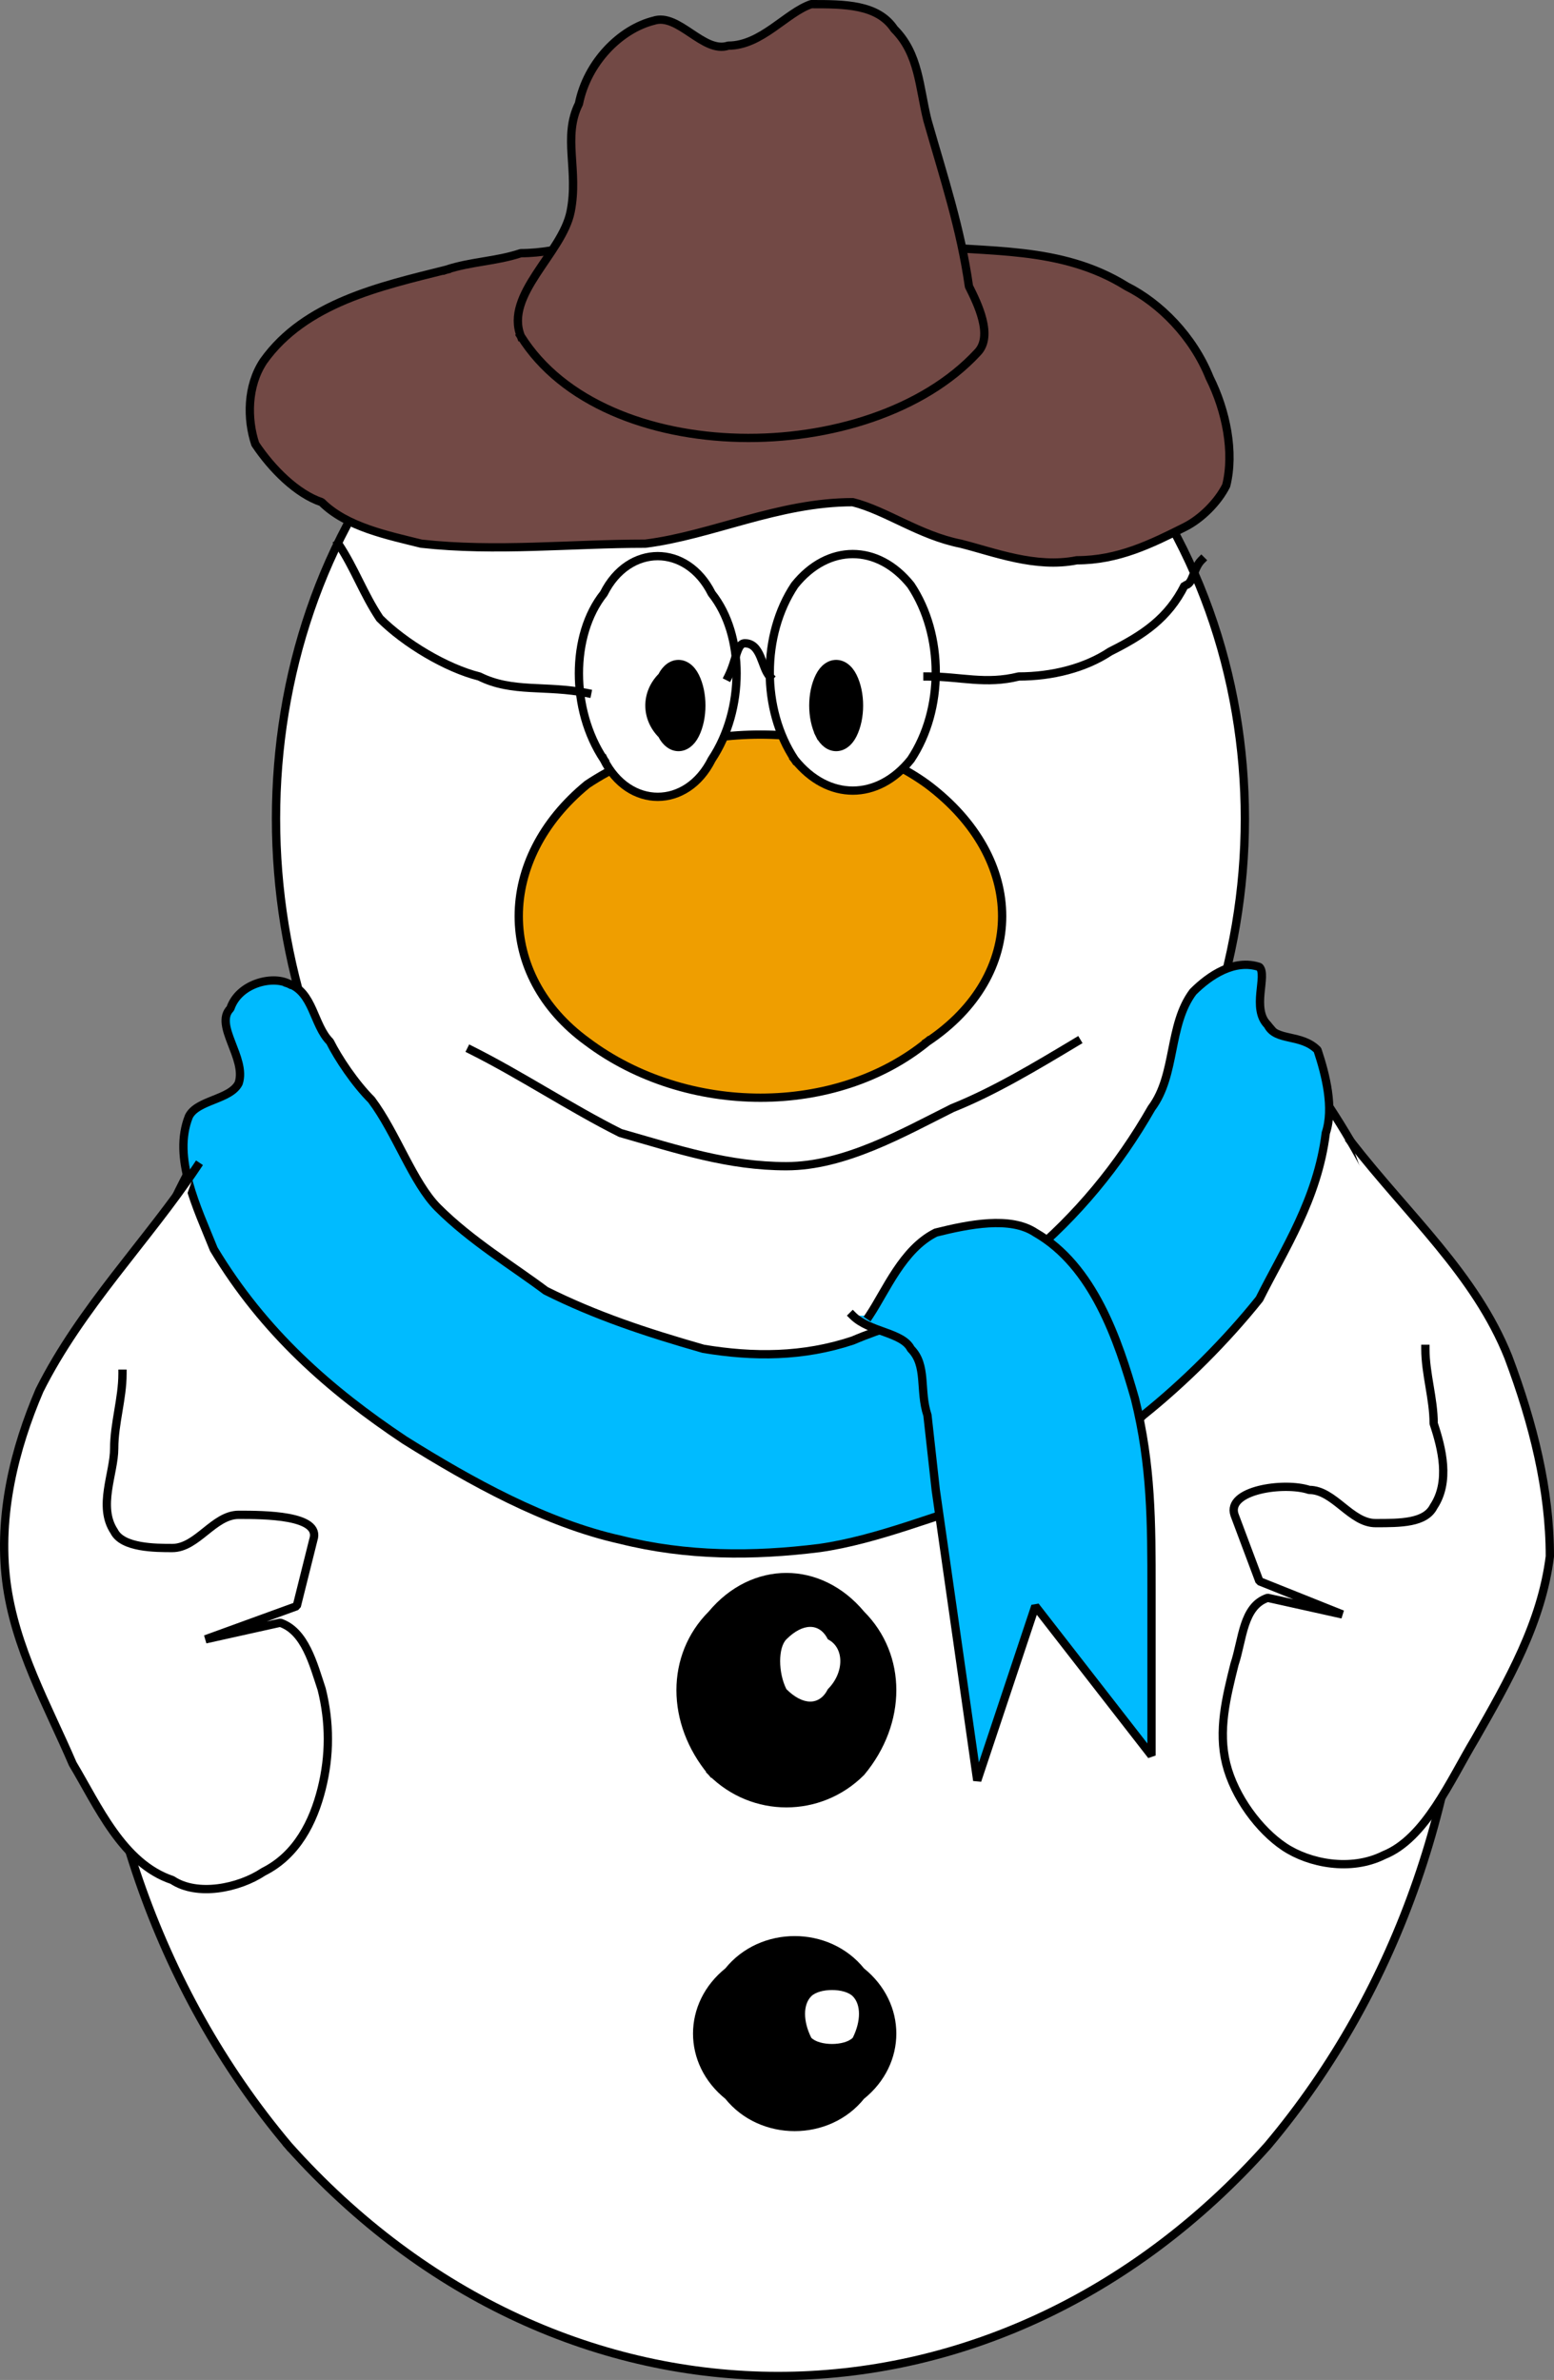 <svg xmlns="http://www.w3.org/2000/svg" width="187.26" height="286.729" version="1.2"><rect width="100%" height="100%" fill="#808080" stroke="none"/><g fill="none" fill-rule="evenodd" stroke="#000" stroke-linecap="square" stroke-linejoin="bevel" font-family="'Sans Serif'" font-size="12.5" font-weight="400"><path fill="#fff" stroke-linecap="butt" d="M34.76 258.5c33 37 85 37 118 0 32-38 32-98 0-135-33-38-85-38-118 0-32 37-32 97 0 135" vector-effect="non-scaling-stroke"/><path fill="#fff" stroke-linecap="butt" d="M49.76 146.5c23 26 60 26 83 0 23-27 23-69 0-95s-60-26-83 0c-22 26-22 68 0 95" vector-effect="non-scaling-stroke"/><path fill="#ef9e00" stroke-linecap="butt" d="M111.76 125.5c-11 9-29 9-41 0-11-8-11-22 0-31 12-8 30-8 41 0 12 9 12 23 0 31" vector-effect="non-scaling-stroke"/><path fill="#fff" stroke-linecap="butt" d="M95.76 91.5c4 5 10 5 14 0 4-6 4-15 0-21-4-5-10-5-14 0-4 6-4 15 0 21m-23 0c3 6 10 6 13 0 4-6 4-15 0-20-3-6-10-6-13 0-4 5-4 14 0 20" vector-effect="non-scaling-stroke"/><path fill="#000" stroke-linecap="butt" d="M79.76 88.5c1 2 3 2 4 0s1-5 0-7-3-2-4 0c-2 2-2 5 0 7m19 0c1 2 3 2 4 0s1-5 0-7-3-2-4 0-1 5 0 7" vector-effect="non-scaling-stroke"/><path stroke-linecap="butt" d="M87.76 81.5c1-2 1-4 2-4 2 0 2 3 3 4m-36 45c6 3 12 7 18 10 7 2 13 4 20 4s14-4 20-7c5-2 10-5 15-8" vector-effect="non-scaling-stroke"/><path fill="#724945" stroke-linecap="butt" d="M53.76 32.5c-8 2-17 4-22 11-2 3-2 7-1 10 2 3 5 6 8 7 3 3 8 4 12 5 9 1 18 0 27 0 8-1 16-5 25-5 4 1 8 4 13 5 4 1 9 3 14 2 5 0 9-2 13-4 2-1 4-3 5-5 1-4 0-9-2-13-2-5-6-9-10-11-8-5-17-4-25-5s-16-2-24-2c-4 0-7 0-11 1-4 0-8 2-13 2-3 1-6 1-9 2" vector-effect="non-scaling-stroke"/><path fill="#724945" stroke-linecap="butt" d="M62.76 40.5c-2-5 5-10 6-15s-1-9 1-13c1-5 5-9 9-10 3-1 6 4 9 3 4 0 7-4 10-5 4 0 8 0 10 3 3 3 3 7 4 11 2 7 4 13 5 20 1 2 3 6 1 8-13 14-45 14-55-2" vector-effect="non-scaling-stroke"/><path stroke-linecap="butt" d="M40.76 65.5c2 3 3 6 5 9 3 3 8 6 12 7 4 2 8 1 13 2m41-2c4 0 7 1 11 0 4 0 8-1 11-3 4-2 7-4 9-8 1 0 1-2 2-3" vector-effect="non-scaling-stroke"/><path fill="#0bf" stroke-linecap="butt" d="M34.76 118.5c-2-1-6 0-7 3-2 2 2 6 1 9-1 2-5 2-6 4-2 5 1 11 3 16 6 10 14 17 23 23 8 5 17 10 26 12 8 2 16 2 24 1 7-1 14-4 21-6 7-3 13-5 18-10 5-4 10-9 14-14 3-6 7-12 8-20 1-3 0-7-1-10-2-2-5-1-6-3-2-2 0-6-1-7-3-1-6 1-8 3-3 4-2 10-5 14-4 7-9 13-15 18-6 6-14 7-21 10-6 2-12 2-18 1-7-2-13-4-19-7-4-3-9-6-13-10-3-3-5-9-8-13-2-2-4-5-5-7-2-2-2-6-5-7" vector-effect="non-scaling-stroke"/><path fill="#0bf" stroke-linecap="butt" d="M104.76 158.5c2-3 4-8 8-10 4-1 9-2 12 0 7 4 10 13 12 20 2 8 2 15 2 23v20l-14-18-7 21-5-35-1-9c-1-3 0-6-2-8-1-2-5-2-7-4" vector-effect="non-scaling-stroke"/><path fill="#000" stroke-linecap="butt" d="M85.76 213.5c5 5 13 5 18 0 5-6 5-14 0-19-5-6-13-6-18 0-5 5-5 13 0 19m2 39c4 5 12 5 16 0 5-4 5-11 0-15-4-5-12-5-16 0-5 4-5 11 0 15" vector-effect="non-scaling-stroke"/><path fill="#fff" stroke="none" d="M94.76 203.5c2 2 4 2 5 0 2-2 2-5 0-6-1-2-3-2-5 0-1 1-1 4 0 6m3 42c1 1 4 1 5 0 1-2 1-4 0-5s-4-1-5 0-1 3 0 5"/><path fill="#fff" stroke-linecap="butt" d="M162.76 137.5c7 9 15 16 19 26 3 8 5 16 5 24-1 8-5 15-9 22-3 5-6 12-11 14-4 2-9 1-12-1s-6-6-7-10 0-8 1-12c1-3 1-7 4-8l9 2-10-4-3-8c-1-3 6-4 9-3 3 0 5 4 8 4s6 0 7-2c2-3 1-7 0-10 0-3-1-6-1-9m-148-22c-6 9-14 17-19 27-3 7-5 15-4 23s5 15 8 22c3 5 6 12 12 14 3 2 8 1 11-1 4-2 6-6 7-10s1-8 0-12c-1-3-2-7-5-8l-9 2 11-4 2-8c1-3-6-3-9-3s-5 4-8 4c-2 0-6 0-7-2-2-3 0-7 0-10s1-6 1-9" vector-effect="non-scaling-stroke"/></g></svg>
